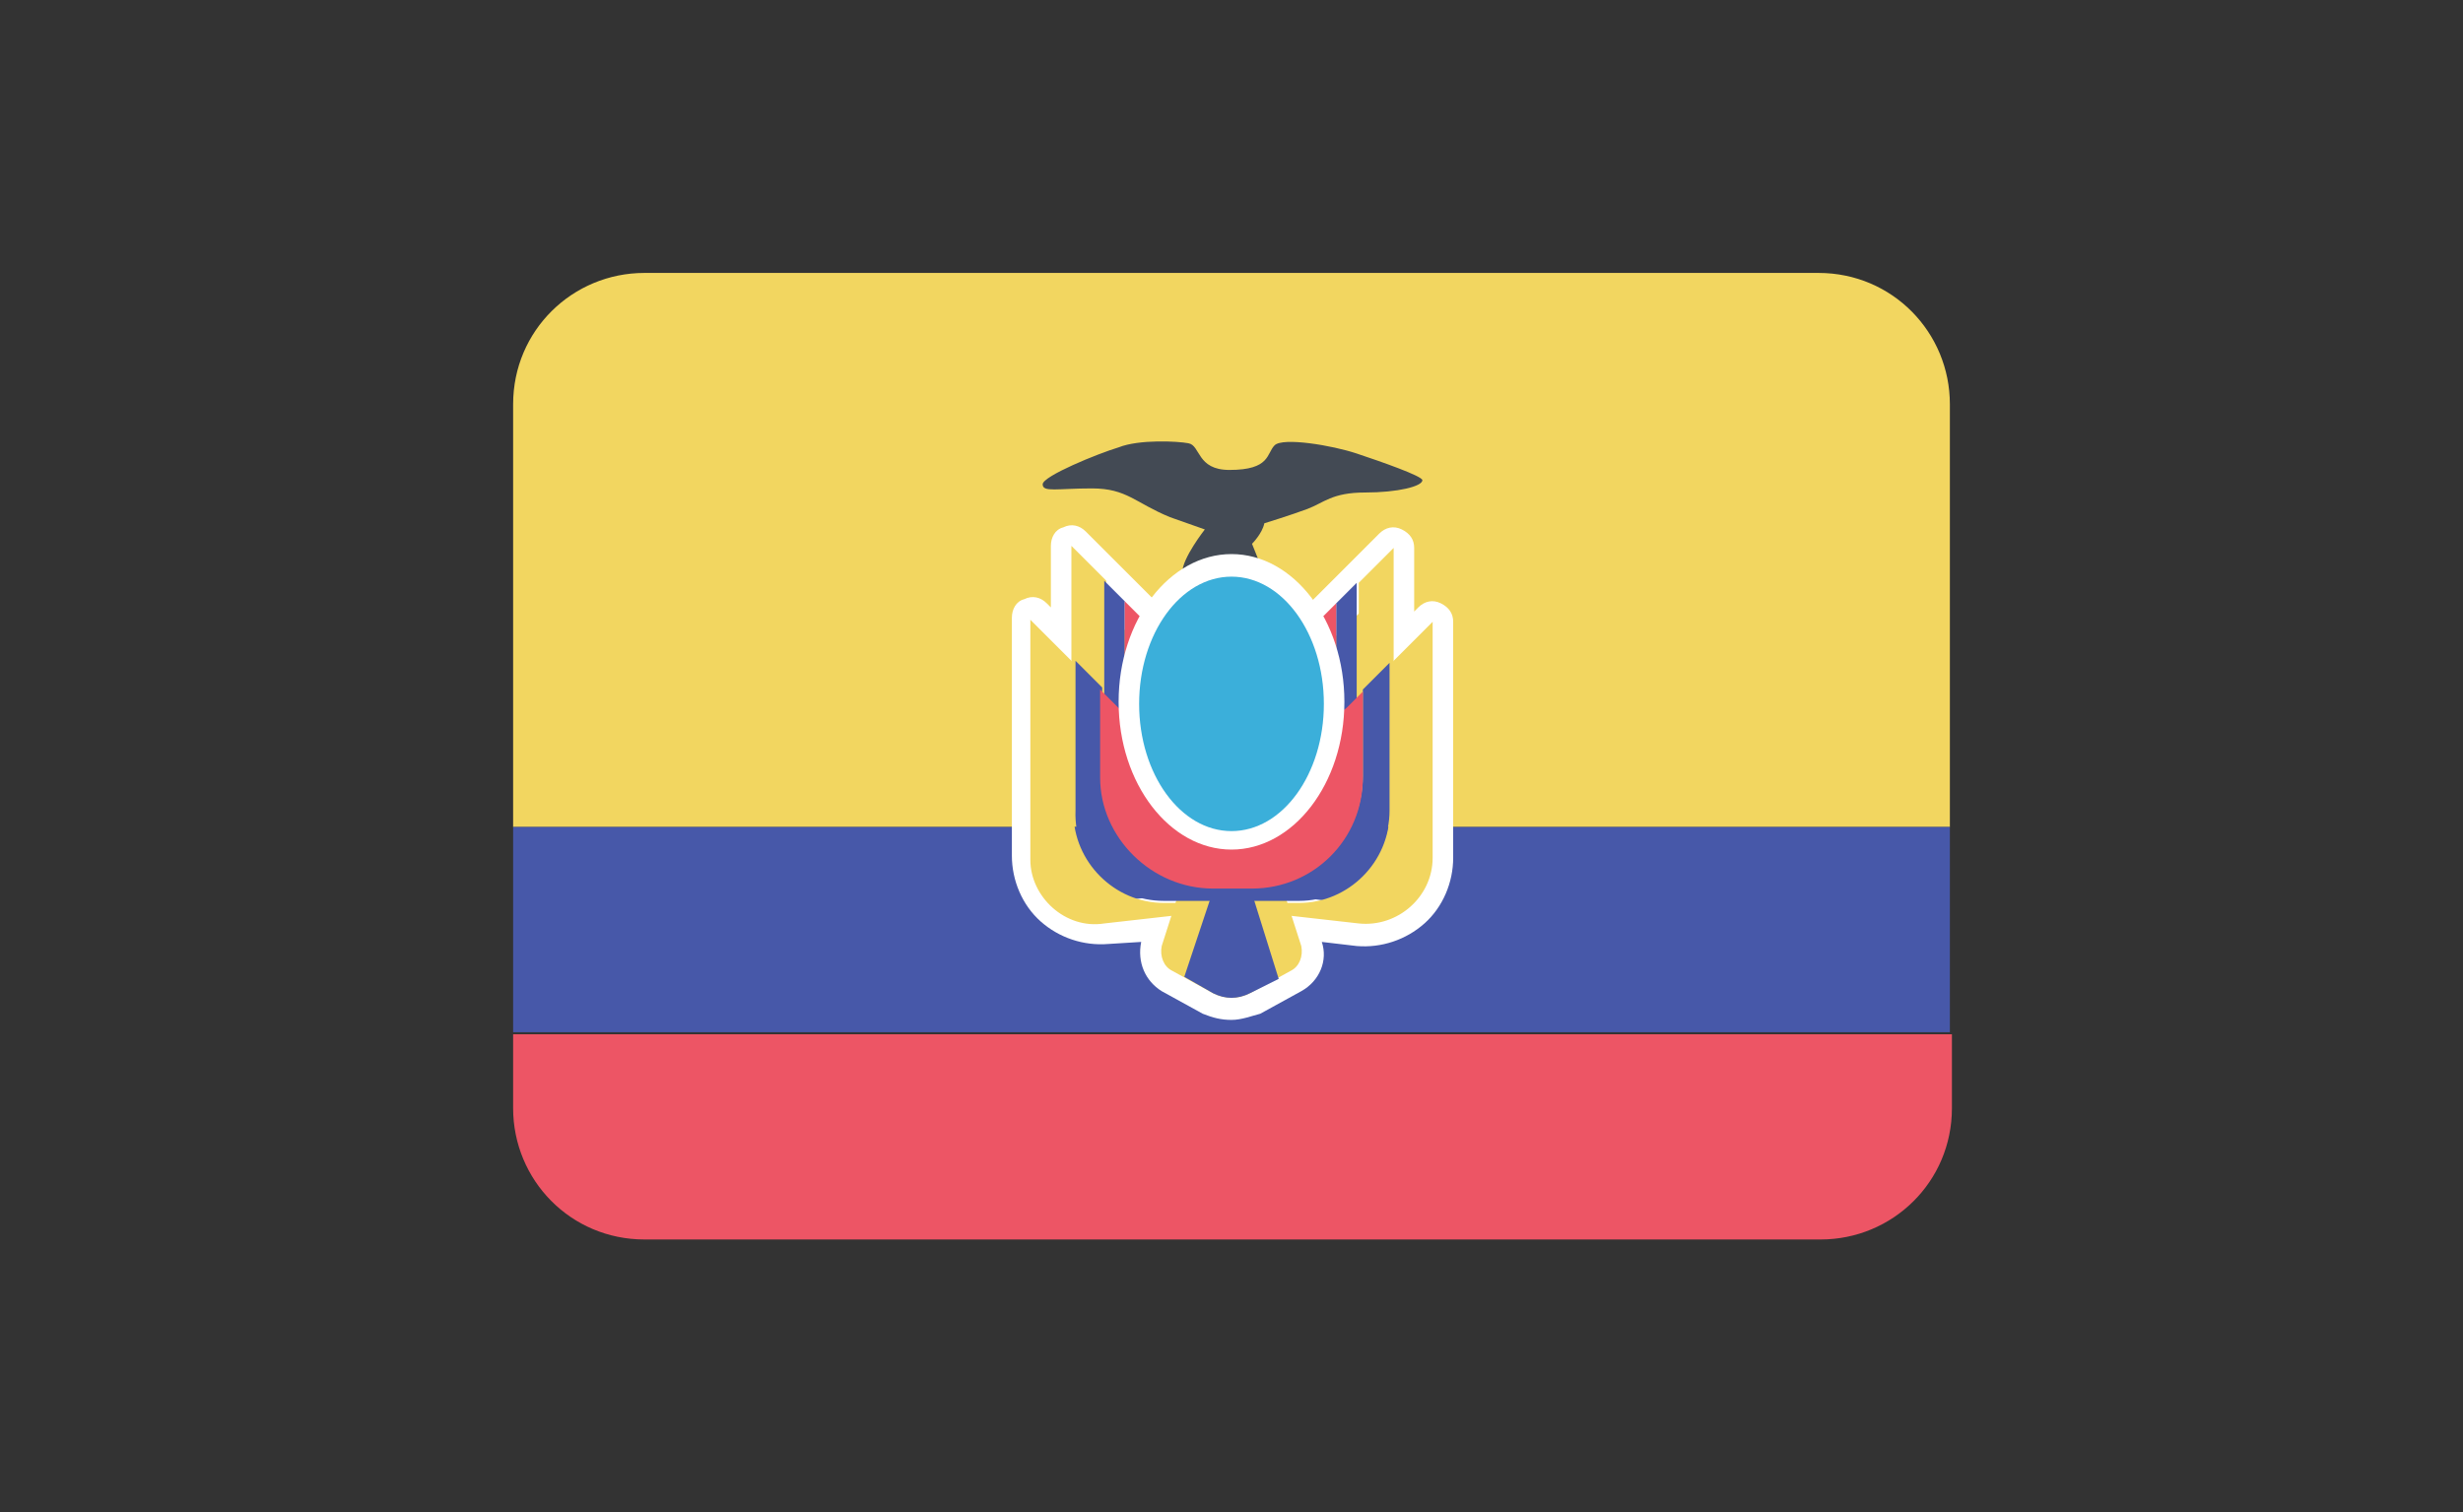 <?xml version="1.0" encoding="UTF-8"?> <svg xmlns="http://www.w3.org/2000/svg" xmlns:xlink="http://www.w3.org/1999/xlink" version="1.1" id="Capa_1" x="0px" y="0px" viewBox="0 0 120 73.7" style="enable-background:new 0 0 120 73.7;" xml:space="preserve"><rect x="0" y="0" width="120" height="73.7" fill="#333333" stroke="none"/> <style type="text/css"> .st0{fill:#F2D660;} .st1{fill:#4758A9;} .st2{fill:#ED5565;} .st3{fill:#FFFFFF;} .st4{fill:#434A54;} .st5{fill:#3BAFDA;} </style> <g id="Ecuador"> <g> <path class="st0" d="M88.6,13.3H31.4c-3.5,0-6.4,2.8-6.4,6.4v20.6h70V19.7C95,16.2,92.2,13.3,88.6,13.3z"></path> <rect x="25" y="40.3" class="st1" width="70" height="10"></rect> <path class="st2" d="M25,54c0,3.5,2.8,6.4,6.4,6.4h57.3c3.5,0,6.4-2.8,6.4-6.4v-3.6H25V54z"></path> </g> <g> <path class="st3" d="M60,49.7c-0.5,0-0.9-0.1-1.4-0.3l-2-1.1c-0.8-0.5-1.2-1.4-1-2.4L54,46c-1.2,0.1-2.4-0.3-3.3-1.1 c-0.9-0.8-1.4-2-1.4-3.2V30.1c0-0.4,0.2-0.8,0.6-0.9c0.4-0.2,0.8-0.1,1.1,0.2l0.2,0.2v-3c0-0.4,0.2-0.8,0.6-0.9 c0.4-0.2,0.8-0.1,1.1,0.2l6.8,6.8l4.2-3.4l3.3-3.3c0.3-0.3,0.7-0.4,1.1-0.2c0.4,0.2,0.6,0.5,0.6,0.9v3.1l0.2-0.2 c0.3-0.3,0.7-0.4,1.1-0.2c0.4,0.2,0.6,0.5,0.6,0.9v11.5c0,1.2-0.5,2.4-1.4,3.2c-0.9,0.8-2.1,1.2-3.3,1.1l-1.7-0.2 c0.3,0.9-0.1,1.9-1,2.4l-2,1.1C61,49.5,60.5,49.7,60,49.7z M57,43.7c0.3,0,0.6,0.1,0.8,0.4c0.2,0.3,0.3,0.6,0.2,0.9l-0.5,1.4 l2.1,1.1c0.3,0.1,0.6,0.1,0.8,0l2-1.1L62,45c-0.1-0.3,0-0.7,0.2-0.9c0.2-0.3,0.5-0.4,0.9-0.4l3.2,0.4c0.6,0.1,1.3-0.1,1.8-0.6 s0.8-1,0.8-1.7v-9.1l-0.2,0.2c-0.3,0.3-0.7,0.4-1.1,0.2c-0.4-0.2-0.6-0.5-0.6-0.9v-3.1l-1.7,1.7c0,0-0.1,0-0.1,0.1l-5,4 c-0.4,0.3-1,0.3-1.3-0.1L53.1,29v3c0,0.4-0.2,0.8-0.6,0.9c-0.4,0.2-0.8,0.1-1.1-0.2l-0.2-0.2v9.2c0,0.7,0.3,1.3,0.8,1.7 s1.1,0.6,1.8,0.6l3.2-0.4C57,43.7,57,43.7,57,43.7z M58.9,39.8c-0.3,0-0.5-0.1-0.7-0.3l-0.6-0.6c-0.3-0.3-0.4-0.7-0.2-1 s0.5-0.6,0.8-0.7l1.7-0.2c0.1,0,0.1,0,0.2,0c0.2,0,0.3,0.1,0.4,0.2c0.1,0,0.3-0.1,0.4-0.1l0,0c0.4,0,0.7,0.3,0.9,0.7 c0.1,0.4,0,0.8-0.3,1.1c-0.3,0.2-0.6,0.3-0.9,0.2c-0.1,0-0.1-0.1-0.2-0.1l-0.6,0.3c-0.1,0.2-0.4,0.4-0.6,0.5 C59.1,39.8,59,39.8,58.9,39.8z"></path> <path class="st4" d="M50.8,23.6c0,0.4,0.7,0.2,2.4,0.2s2.1,0.7,3.8,1.4c1.7,0.6,1.7,0.6,1.7,0.6s-1.1,1.4-1.1,2.1s3.8-0.4,3.8-0.4 L61,26.5c0,0,0.5-0.5,0.6-1c0,0,1.3-0.4,2.1-0.7s1.2-0.8,2.8-0.8c1.6,0,2.8-0.3,2.8-0.6c0-0.2-2-0.9-3.2-1.3 c-1.2-0.4-3.6-0.8-4-0.4s-0.2,1.2-2.2,1.2c-1.6,0-1.4-1.2-2-1.3c-0.5-0.1-2.4-0.2-3.4,0.2C53.5,22.1,50.8,23.2,50.8,23.6z"></path> <g> <path class="st0" d="M55,38.6l5-0.6l5,0.6c1.6,0.2,2.9-1,2.9-2.6v-9.3l-1.7,1.7v5.8c0,1.9-1.6,3.5-3.5,3.5h-5.3 c-1.9,0-3.5-1.6-3.5-3.5v-5.9l-1.7-1.7V36C52.1,37.6,53.5,38.8,55,38.6z"></path> <path class="st1" d="M57.3,37.7h5.3c1.9,0,3.5-1.6,3.5-3.5v-5.8l-1,1v3.4c0,2.4-2,4.4-4.4,4.4h-1.5c-2.4,0-4.4-2-4.4-4.4v-3.5 l-1-1v5.9C53.8,36.1,55.4,37.7,57.3,37.7z"></path> <path class="st2" d="M59.2,37.2h1.5c2.4,0,4.4-2,4.4-4.4v-3.4L64.5,30l-5,4l-4.7-4.7v3.5C54.9,35.2,56.8,37.2,59.2,37.2z"></path> </g> <g> <path class="st0" d="M60.7,37.7l2.7,8.4c0.1,0.5-0.1,1-0.5,1.2l-2,1.1c-0.6,0.3-1.2,0.3-1.8,0l-2-1.1c-0.4-0.2-0.6-0.7-0.5-1.2 l2.4-7.5L60.7,37.7z"></path> <path class="st0" d="M53.8,45l6.2-0.7l6.2,0.7c1.9,0.2,3.6-1.3,3.6-3.2V30.3l-2.1,2.1v7.2c0,2.4-2,4.4-4.4,4.4h-6.6 c-2.4,0-4.4-2-4.4-4.4v-7.3l-2.1-2.1v11.7C50.2,43.7,51.9,45.3,53.8,45z"></path> <path class="st1" d="M60.9,48.4l1.4-0.7l-1.5-4.8L59,43.7l-1.3,3.9l1.4,0.8C59.7,48.7,60.3,48.7,60.9,48.4z"></path> <path class="st1" d="M56.7,43.9h6.6c2.4,0,4.4-2,4.4-4.4v-7.2l-1.3,1.3v4.2c0,3-2.4,5.4-5.4,5.4h-1.9c-3,0-5.4-2.4-5.4-5.4v-4.3 l-1.3-1.3v7.3C52.3,42,54.3,43.9,56.7,43.9z"></path> <path class="st2" d="M59.1,43.3h1.9c3,0,5.4-2.4,5.4-5.4v-4.2l-0.8,0.8l-6.2,4.9l-5.8-5.8v4.3C53.6,40.8,56.1,43.3,59.1,43.3z"></path> </g> <path class="st3" d="M60,41.4c-3,0-5.5-3.2-5.5-7.2s2.5-7.2,5.5-7.2c3,0,5.5,3.2,5.5,7.2S63,41.4,60,41.4z M60,29.1 c-1.9,0-3.5,2.4-3.5,5.2c0,2.8,1.6,5.2,3.5,5.2s3.5-2.4,3.5-5.2C63.5,31.5,61.9,29.1,60,29.1z"></path> <ellipse class="st5" cx="60" cy="34.3" rx="4.5" ry="6.2"></ellipse> </g> </g> </svg> 